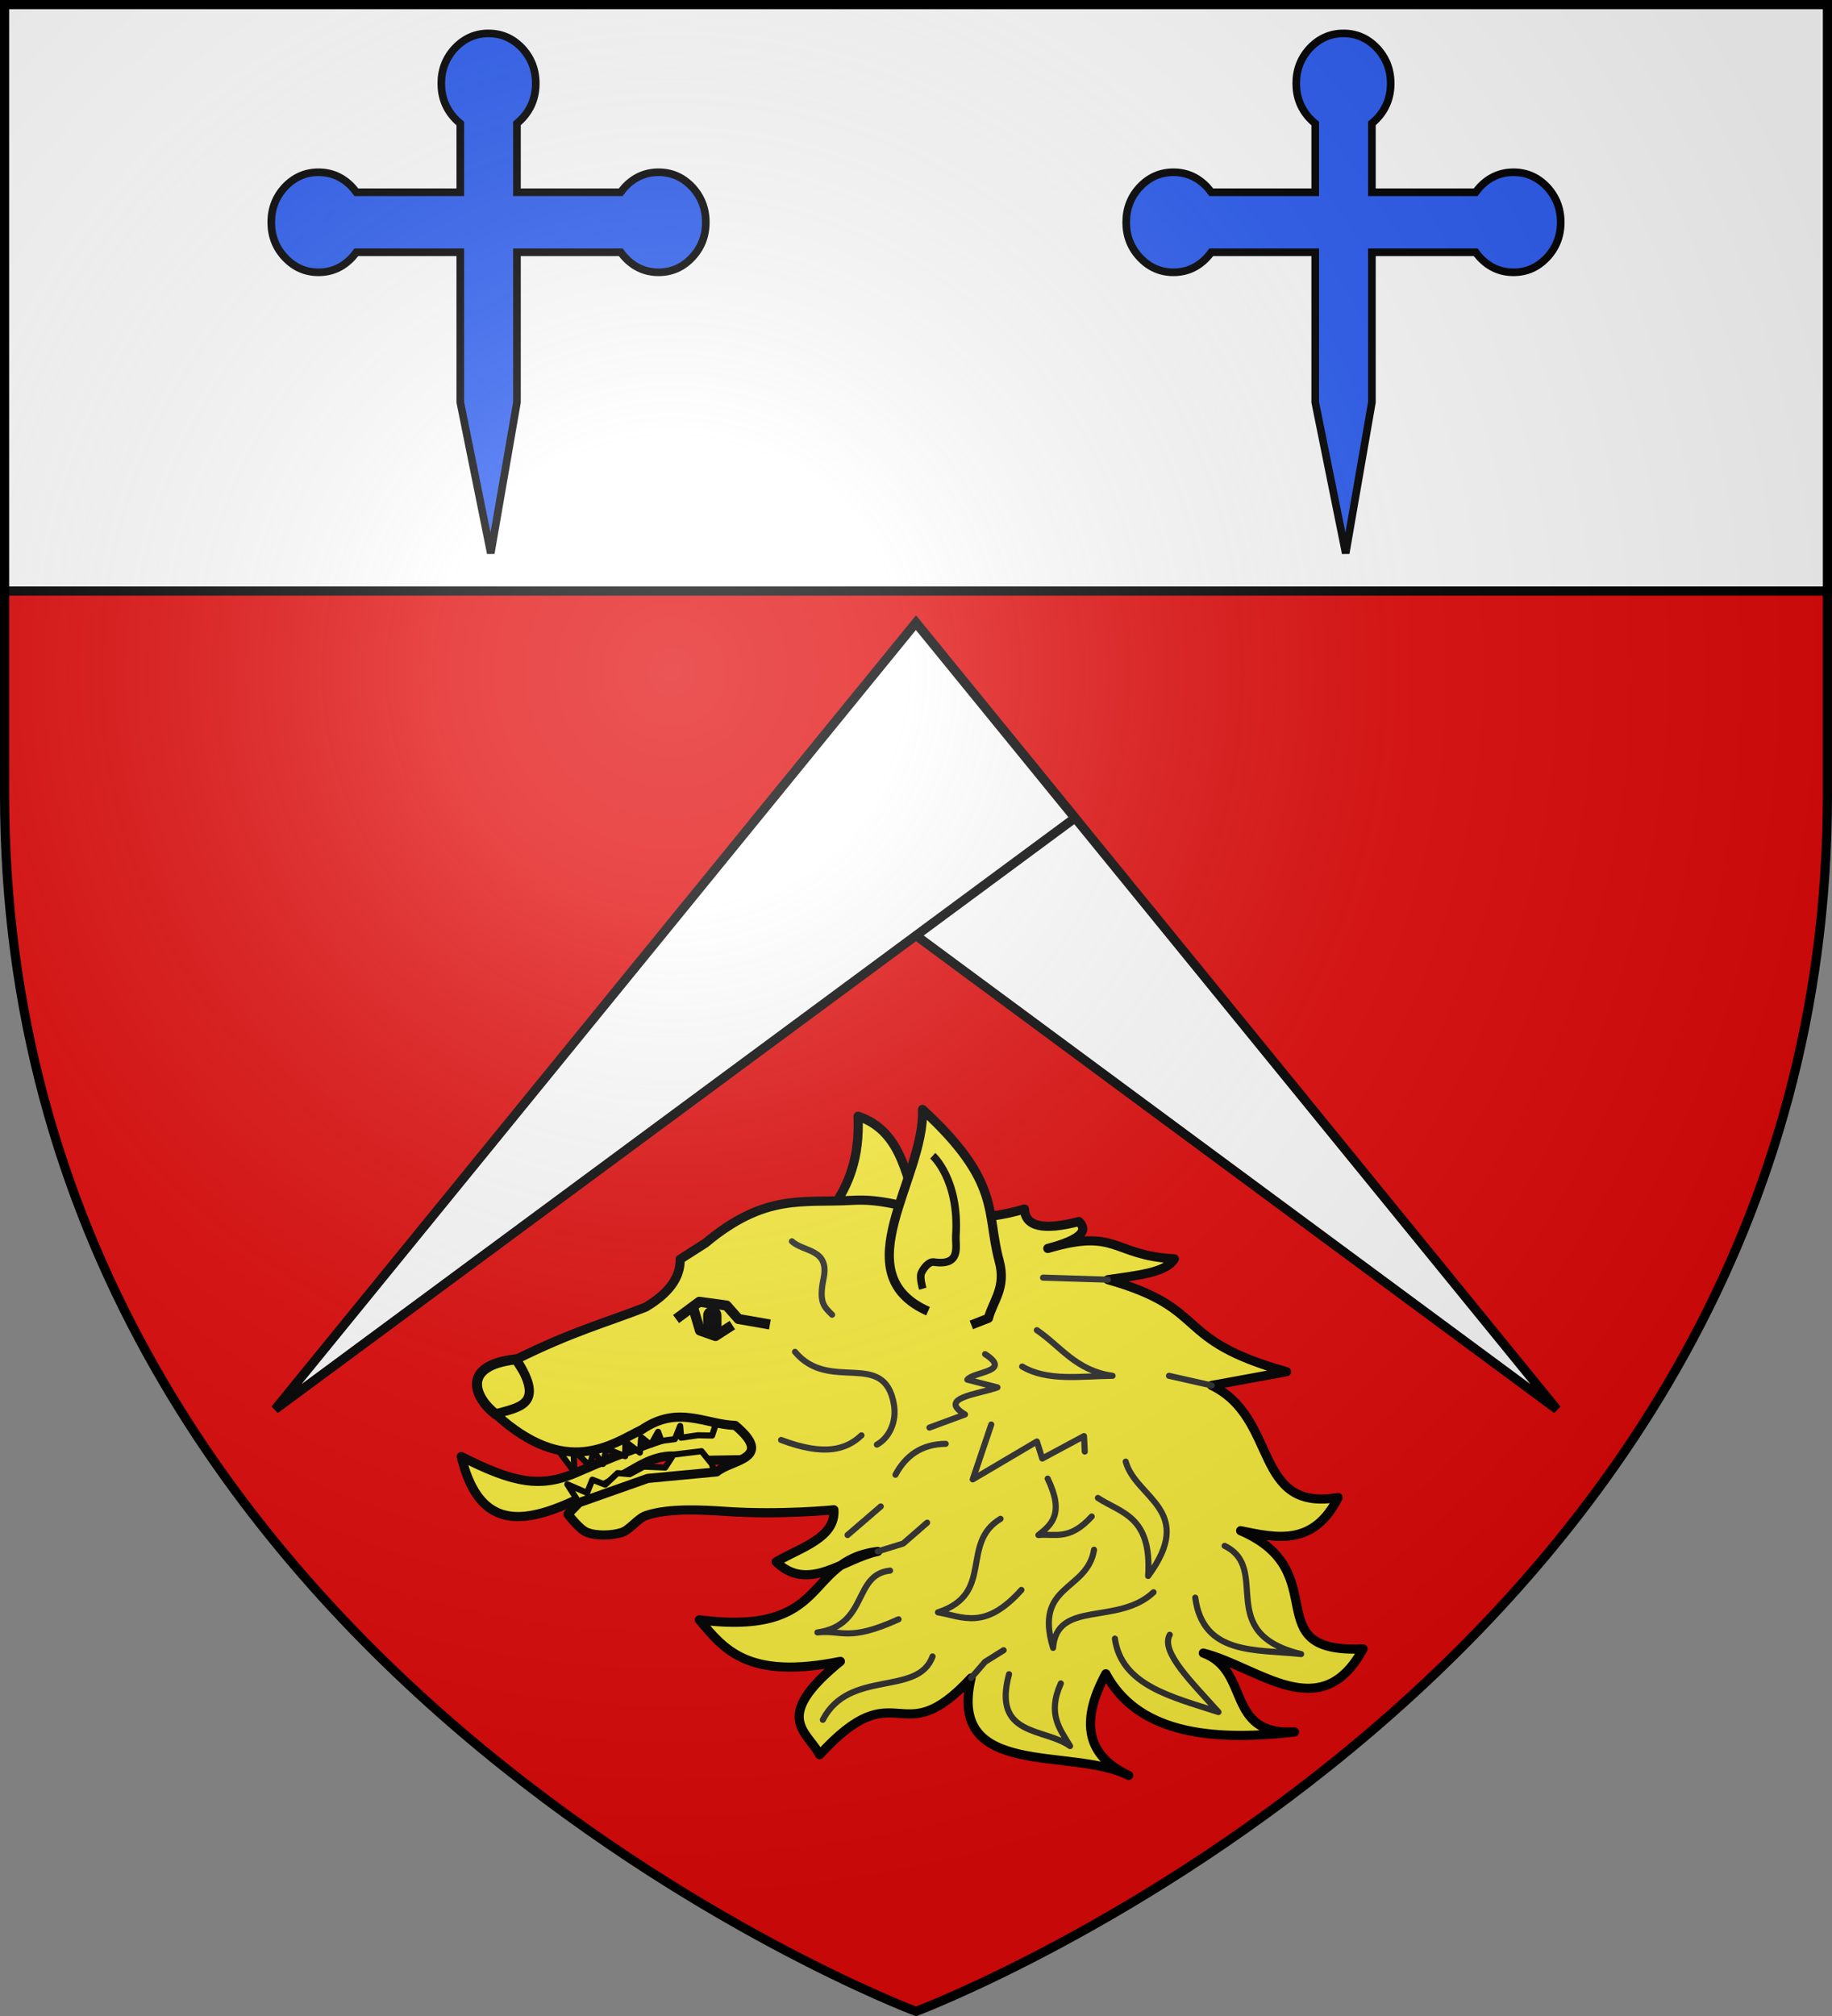 <?xml version="1.0" encoding="UTF-8" standalone="no"?>
<svg
   xmlns:dc="http://purl.org/dc/elements/1.1/"
   xmlns:cc="http://creativecommons.org/ns#"
   xmlns:rdf="http://www.w3.org/1999/02/22-rdf-syntax-ns#"
   xmlns:svg="http://www.w3.org/2000/svg"
   xmlns="http://www.w3.org/2000/svg"
   xmlns:xlink="http://www.w3.org/1999/xlink"
   xmlns:sodipodi="http://sodipodi.sourceforge.net/DTD/sodipodi-0.dtd"
   xmlns:inkscape="http://www.inkscape.org/namespaces/inkscape"
   width="600"
   height="660"
   viewBox="0 0 600 660"
   id="svg2"
   sodipodi:version="0.32"
   inkscape:version="0.46"
   sodipodi:docname="Blason_ville_fr_Grimaucourt-près-Sampigny-A_55.svg"
   inkscape:output_extension="org.inkscape.output.svg.inkscape"
   version="1.0">
  <rect x="0" y="0" width="600" height="660" fill="#808080" stroke="none"/>
  <sodipodi:namedview
     inkscape:window-height="977"
     inkscape:window-width="1280"
     inkscape:pageshadow="2"
     inkscape:pageopacity="0.0"
     guidetolerance="10.0"
     gridtolerance="10.0"
     objecttolerance="10.0"
     borderopacity="1.0"
     bordercolor="#666666"
     pagecolor="#ffffff"
     id="base"
     showgrid="false"
     inkscape:zoom="1.1621212"
     inkscape:cx="300"
     inkscape:cy="330"
     inkscape:window-x="-4"
     inkscape:window-y="-4"
     inkscape:current-layer="layer3"
     inkscape:object-nodes="true"
     inkscape:window-maximized="1"
     showguides="true"
     inkscape:guide-bbox="true" />
  <defs
     id="defs4">
    <radialGradient
       id="Gradient1"
       gradientUnits="userSpaceOnUse"
       cx="-80"
       cy="-80"
       r="405">
      <stop
         style="stop-color:#fff;stop-opacity:0.31"
         offset="0"
         id="stop7" />
      <stop
         style="stop-color:#fff;stop-opacity:0.25"
         offset="0.19"
         id="stop9" />
      <stop
         style="stop-color:#6b6b6b;stop-opacity:0.125"
         offset="0.6"
         id="stop11" />
      <stop
         style="stop-color:#000;stop-opacity:0.125"
         offset="1"
         id="stop13" />
    </radialGradient>
    <clipPath
       id="shield_cut">
      <path
         id="shield"
         d="M -298.5,-298.5 L 298.5,-298.5 L 298.5,-40 C 298.5,246.31 0,358.5 0,358.5 C 0,358.5 -298.5,246.31 -298.5,-40 L -298.5,-298.5 z" />
    </clipPath>
    <g
       id="s-0">
      <g
         id="c-8">
        <path
           transform="matrix(0.951,0.309,-0.309,0.951,0,-1)"
           d="M 0,0 L 0,1 L 0.5,1 L 0,0 z "
           id="t-40" />
        <use
           height="540"
           width="810"
           y="0"
           x="0"
           id="use2144-4"
           transform="scale(-1,1)"
           xlink:href="#t-40" />
      </g>
      <g
         id="a-6">
        <use
           height="540"
           width="810"
           y="0"
           x="0"
           id="use2147-46"
           transform="matrix(0.309,0.951,-0.951,0.309,0,0)"
           xlink:href="#c-8" />
        <use
           height="540"
           width="810"
           y="0"
           x="0"
           id="use2149-4"
           transform="matrix(-0.809,0.588,-0.588,-0.809,0,0)"
           xlink:href="#c-8" />
      </g>
      <use
         height="540"
         width="810"
         y="0"
         x="0"
         id="use2151-3"
         transform="scale(-1,1)"
         xlink:href="#a-6" />
    </g>
    <g
       id="s-1-3">
      <g
         id="c-1-0">
        <path
           transform="matrix(0.951,0.309,-0.309,0.951,0,-1)"
           d="M 0,0 L 0,1 L 0.5,1 L 0,0 z "
           id="t-8-4" />
        <use
           height="540"
           width="810"
           y="0"
           x="0"
           id="use2144-5-8"
           transform="scale(-1,1)"
           xlink:href="#t-8-4" />
      </g>
      <g
         id="a-2-5">
        <use
           height="540"
           width="810"
           y="0"
           x="0"
           id="use2147-0-5"
           transform="matrix(0.309,0.951,-0.951,0.309,0,0)"
           xlink:href="#c-1-0" />
        <use
           height="540"
           width="810"
           y="0"
           x="0"
           id="use2149-1-5"
           transform="matrix(-0.809,0.588,-0.588,-0.809,0,0)"
           xlink:href="#c-1-0" />
      </g>
      <use
         height="540"
         width="810"
         y="0"
         x="0"
         id="use2151-1-4"
         transform="scale(-1,1)"
         xlink:href="#a-2-5" />
    </g>
    <g
       id="s-4-6">
      <g
         id="c-7-7">
        <path
           id="t-4-1"
           d="M 0,0 L 0,1 L 0.5,1 L 0,0 z "
           transform="matrix(0.951,0.309,-0.309,0.951,0,-1)" />
        <use
           xlink:href="#t-4-1"
           transform="scale(-1,1)"
           id="use2144-1-8"
           x="0"
           y="0"
           width="810"
           height="540" />
      </g>
      <g
         id="a-8-4">
        <use
           xlink:href="#c-7-7"
           transform="matrix(0.309,0.951,-0.951,0.309,0,0)"
           id="use2147-08-9"
           x="0"
           y="0"
           width="810"
           height="540" />
        <use
           xlink:href="#c-7-7"
           transform="matrix(-0.809,0.588,-0.588,-0.809,0,0)"
           id="use2149-8-7"
           x="0"
           y="0"
           width="810"
           height="540" />
      </g>
      <use
         xlink:href="#a-8-4"
         transform="scale(-1,1)"
         id="use2151-17-3"
         x="0"
         y="0"
         width="810"
         height="540" />
    </g>
    <g
       id="s-5-4">
      <g
         id="c-11-0">
        <path
           transform="matrix(0.951,0.309,-0.309,0.951,0,-1)"
           d="M 0,0 L 0,1 L 0.5,1 L 0,0 z"
           id="t-6-6" />
        <use
           height="540"
           width="810"
           y="0"
           x="0"
           id="use2144-19-5"
           transform="scale(-1,1)"
           xlink:href="#t-6-6" />
      </g>
      <g
         id="a-3-3">
        <use
           height="540"
           width="810"
           y="0"
           x="0"
           id="use2147-4-8"
           transform="matrix(0.309,0.951,-0.951,0.309,0,0)"
           xlink:href="#c-11-0" />
        <use
           height="540"
           width="810"
           y="0"
           x="0"
           id="use2149-7-5"
           transform="matrix(-0.809,0.588,-0.588,-0.809,0,0)"
           xlink:href="#c-11-0" />
      </g>
      <use
         height="540"
         width="810"
         y="0"
         x="0"
         id="use2151-9-1"
         transform="scale(-1,1)"
         xlink:href="#a-3-3" />
    </g>
    <g
       id="s-5">
      <g
         id="c-11">
        <path
           id="t-6"
           d="M 0,0 L 0,1 L 0.5,1 L 0,0 z"
           transform="matrix(0.951,0.309,-0.309,0.951,0,-1)" />
        <use
           xlink:href="#t-6"
           transform="scale(-1,1)"
           id="use2144-19"
           x="0"
           y="0"
           width="810"
           height="540" />
      </g>
      <g
         id="a-3">
        <use
           xlink:href="#c-11"
           transform="matrix(0.309,0.951,-0.951,0.309,0,0)"
           id="use2147-4"
           x="0"
           y="0"
           width="810"
           height="540" />
        <use
           xlink:href="#c-11"
           transform="matrix(-0.809,0.588,-0.588,-0.809,0,0)"
           id="use2149-7"
           x="0"
           y="0"
           width="810"
           height="540" />
      </g>
      <use
         xlink:href="#a-3"
         transform="scale(-1,1)"
         id="use2151-9"
         x="0"
         y="0"
         width="810"
         height="540" />
    </g>
    <g
       id="s-4">
      <g
         id="c-7">
        <path
           transform="matrix(0.951,0.309,-0.309,0.951,0,-1)"
           d="M 0,0 L 0,1 L 0.5,1 L 0,0 z "
           id="t-4" />
        <use
           height="540"
           width="810"
           y="0"
           x="0"
           id="use2144-1"
           transform="scale(-1,1)"
           xlink:href="#t-4" />
      </g>
      <g
         id="a-8">
        <use
           height="540"
           width="810"
           y="0"
           x="0"
           id="use2147-08"
           transform="matrix(0.309,0.951,-0.951,0.309,0,0)"
           xlink:href="#c-7" />
        <use
           height="540"
           width="810"
           y="0"
           x="0"
           id="use2149-8"
           transform="matrix(-0.809,0.588,-0.588,-0.809,0,0)"
           xlink:href="#c-7" />
      </g>
      <use
         height="540"
         width="810"
         y="0"
         x="0"
         id="use2151-17"
         transform="scale(-1,1)"
         xlink:href="#a-8" />
    </g>
    <g
       id="s-1">
      <g
         id="c-1">
        <path
           id="t-8"
           d="M 0,0 L 0,1 L 0.5,1 L 0,0 z "
           transform="matrix(0.951,0.309,-0.309,0.951,0,-1)" />
        <use
           xlink:href="#t-8"
           transform="scale(-1,1)"
           id="use2144-5"
           x="0"
           y="0"
           width="810"
           height="540" />
      </g>
      <g
         id="a-2">
        <use
           xlink:href="#c-1"
           transform="matrix(0.309,0.951,-0.951,0.309,0,0)"
           id="use2147-0"
           x="0"
           y="0"
           width="810"
           height="540" />
        <use
           xlink:href="#c-1"
           transform="matrix(-0.809,0.588,-0.588,-0.809,0,0)"
           id="use2149-1"
           x="0"
           y="0"
           width="810"
           height="540" />
      </g>
      <use
         xlink:href="#a-2"
         transform="scale(-1,1)"
         id="use2151-1"
         x="0"
         y="0"
         width="810"
         height="540" />
    </g>
    <g
       id="s">
      <g
         id="c">
        <path
           id="t"
           d="M 0,0 L 0,1 L 0.5,1 L 0,0 z "
           transform="matrix(0.951,0.309,-0.309,0.951,0,-1)" />
        <use
           xlink:href="#t"
           transform="scale(-1,1)"
           id="use2144"
           x="0"
           y="0"
           width="810"
           height="540" />
      </g>
      <g
         id="a">
        <use
           xlink:href="#c"
           transform="matrix(0.309,0.951,-0.951,0.309,0,0)"
           id="use2147"
           x="0"
           y="0"
           width="810"
           height="540" />
        <use
           xlink:href="#c"
           transform="matrix(-0.809,0.588,-0.588,-0.809,0,0)"
           id="use2149"
           x="0"
           y="0"
           width="810"
           height="540" />
      </g>
      <use
         xlink:href="#a"
         transform="scale(-1,1)"
         id="use2151"
         x="0"
         y="0"
         width="810"
         height="540" />
    </g>
    <g
       id="f">
      <rect
         width="100"
         height="60"
         x="-50"
         y="-30"
         style="fill:#28166f"
         id="rect1964" />
      <g
         transform="translate(0,-20)"
         style="fill:#ffffff"
         id="g1966">
        <path
           d="M -1.212,27.818 C -1.212,22.175 -2.091,20.471 -4.542,13.98 C -5.709,10.888 -5.024,7.103 -2.858,3.601 C -2.082,2.346 -1.114,1.214 0,0 C 1.114,1.214 2.082,2.346 2.858,3.601 C 5.024,7.103 5.709,10.888 4.542,13.98 C 2.091,20.471 1.212,22.175 1.212,27.818 L -1.212,27.818 z"
           id="path1968" />
        <path
           d="M 2.922,27.672 C 2.922,21.721 5.239,17.829 8.501,16.66 C 9.949,16.141 11.808,16.387 13.519,18.107 C 15.638,20.236 16.255,26.1 10.036,27.228 C 10.694,26.272 10.655,24.147 9.322,23.441 C 8.331,22.916 7.209,23.188 6.646,23.564 C 5.822,24.116 4.917,25.67 4.967,27.672 L 2.922,27.672 z"
           id="rwi" />
        <path
           d="M 1.777,30.183 C 1.79,32.191 2.795,33.518 4.516,34.257 C 4.295,34.955 3.257,36.378 1.831,36.281 C 1.55,37.787 1.282,38.632 0,40 C -1.282,38.632 -1.55,37.787 -1.831,36.281 C -3.257,36.378 -4.295,34.955 -4.516,34.257 C -2.795,33.518 -1.79,32.191 -1.777,30.183 L 1.777,30.183 z"
           id="path1971" />
        <use
           transform="scale(-1,1)"
           id="use1973"
           x="0"
           y="0"
           width="800"
           height="400"
           xlink:href="#rwi" />
        <rect
           width="15.846"
           height="3.218"
           x="-7.923"
           y="27.331"
           id="rect1975" />
      </g>
    </g>
    <g
       id="g17234">
      <g
         id="c-6">
        <path
           id="t-0"
           d="M 0,0 L 0,1 L 0.5,1 L 0,0 z"
           transform="matrix(0.951,0.309,-0.309,0.951,0,-1)" />
        <use
           xlink:href="#t-0"
           transform="scale(-1,1)"
           id="use2144-7"
           x="0"
           y="0"
           width="810"
           height="540" />
      </g>
      <g
         id="a-1">
        <use
           xlink:href="#c-6"
           transform="matrix(0.309,0.951,-0.951,0.309,0,0)"
           id="use2147-7"
           x="0"
           y="0"
           width="810"
           height="540" />
        <use
           xlink:href="#c-6"
           transform="matrix(-0.809,0.588,-0.588,-0.809,0,0)"
           id="use17241"
           x="0"
           y="0"
           width="810"
           height="540" />
      </g>
      <use
         xlink:href="#a-1"
         transform="scale(-1,1)"
         id="use2151-7"
         x="0"
         y="0"
         width="810"
         height="540" />
    </g>
  </defs>
  <g
     id="layer4"
     inkscape:label="Fond écu"
     inkscape:groupmode="layer"
     transform="translate(300,300)">
    <use
       xlink:href="#shield"
       id="use18"
       style="fill:#e20909"
       x="0"
       y="0"
       width="600"
       height="660" />
    <rect
       style="fill:#ffffff;fill-opacity:1;fill-rule:nonzero;stroke:none;stroke-opacity:1;stroke-width:3"
       id="rect2842"
       width="597"
       height="192"
       x="-298.5"
       y="-298.5" />
    <path
       style="opacity:1;fill:none;fill-opacity:1;fill-rule:nonzero;stroke:#000000;stroke-width:3;stroke-linecap:butt;stroke-linejoin:round;stroke-miterlimit:4;stroke-dasharray:none;stroke-dashoffset:0;stroke-opacity:1"
       d="M 1.5,193.5 L 598.5,193.5"
       id="path2410"
       transform="translate(-300,-300)" />
    <g
       transform="translate(145.462,353.474)"
       id="g27965">
      <g
         id="layer3-4"
         inkscape:label="Fond écu"
         style="display:inline" />
      <g
         id="layer4-9"
         inkscape:label="Meubles">
        <g
           transform="translate(-382.585,70.071)"
           inkscape:label="Calque 1"
           id="layer1-8">
          <g
             id="g11294"
             transform="translate(-124.568,32.15)">
            <g
               style="display:inline"
               inkscape:label="Fond écu"
               id="layer3-0" />
            <g
               inkscape:label="Meubles"
               id="layer4-27">
              <g
                 transform="matrix(1.13,0,0,1.13,-74.616,-90.657)"
                 id="g23917-5">
                <g
                   id="g3240-1" />
              </g>
            </g>
            <g
               inkscape:label="Reflet final"
               id="layer2-3" />
            <g
               inkscape:label="Contour final"
               id="g11332" />
          </g>
        </g>
      </g>
      <g
         id="layer2-6"
         inkscape:label="Reflet final" />
      <g
         id="layer1-9"
         inkscape:label="Contour final" />
    </g>
    <g
       style="fill:#2b5df2"
       id="g2211"
       transform="translate(-380.572,206.978)">
      <g
         style="fill:#2b5df2"
         id="g2213" />
    </g>
    <g
       transform="matrix(1.284,0,0,1.498,-1215.729,89.522)"
       inkscape:label="Meubles"
       id="layer4-4"
       style="stroke:#000000;stroke-width:2.164;stroke-miterlimit:4;stroke-dasharray:none;stroke-opacity:1" />
    <g
       transform="matrix(1.284,0,0,1.498,-1215.729,89.522)"
       inkscape:label="Reflet final"
       id="layer2-4"
       style="stroke:#000000;stroke-width:2.164;stroke-miterlimit:4;stroke-dasharray:none;stroke-opacity:1" />
    <g
       transform="matrix(1.284,0,0,1.498,-1215.729,89.522)"
       inkscape:label="Contour final"
       id="layer1-2"
       style="stroke:#000000;stroke-width:2.164;stroke-miterlimit:4;stroke-dasharray:none;stroke-opacity:1" />
    <g
       id="g12"
       transform="translate(156.148,382.586)"
       style="display:inline" />
  </g>
  <g
     id="layer3"
     inkscape:label="Meubles"
     inkscape:groupmode="layer"
     transform="translate(300,300)">
    <path
       inkscape:connector-curvature="0"
       id="path17817"
       d="M -52.062,-32.206 L 209.915,161.41 L 0.042,-96.112 L -52.062,-32.206 z"
       style="fill:#ffffff;stroke:#000000;stroke-width:3;stroke-linecap:butt;stroke-linejoin:miter;stroke-miterlimit:4;stroke-dasharray:none;stroke-opacity:1"
       sodipodi:nodetypes="cccc" />
    <use
       style="stroke:#000000;stroke-width:3;stroke-miterlimit:4;stroke-dasharray:none;stroke-opacity:1"
       height="660"
       width="600"
       transform="matrix(-1,0,0,1,-2e-4,0)"
       id="use17819"
       xlink:href="#path17817"
       y="0"
       x="0" />
    <path
       sodipodi:nodetypes="cccccscscssccccscssssccccccccscscscc"
       d="M -95.264,-238.825 C -95.789,-238.235 -96.285,-237.646 -96.718,-237.056 L -130.688,-237.056 L -130.688,-259.587 C -130.131,-260.045 -129.605,-260.569 -129.048,-261.126 C -126.047,-264.303 -124.531,-268.168 -124.531,-272.688 C -124.531,-277.208 -126.047,-281.073 -129.048,-284.283 C -132.08,-287.46 -135.731,-289.065 -140,-289.065 C -144.27,-289.065 -147.92,-287.46 -150.952,-284.283 C -153.953,-281.073 -155.469,-277.208 -155.469,-272.688 C -155.469,-268.168 -153.953,-264.303 -150.952,-261.126 C -150.395,-260.537 -149.839,-260.045 -149.251,-259.554 L -149.251,-237.056 L -183.283,-237.056 C -183.716,-237.646 -184.211,-238.235 -184.737,-238.825 C -187.769,-242.002 -191.419,-243.607 -195.689,-243.607 C -199.958,-243.607 -203.609,-242.002 -206.641,-238.825 C -209.642,-235.615 -211.158,-231.75 -211.158,-227.23 C -211.158,-222.71 -209.642,-218.845 -206.641,-215.668 C -203.609,-212.458 -199.958,-210.853 -195.689,-210.853 C -191.419,-210.853 -187.769,-212.458 -184.737,-215.668 C -184.211,-216.225 -183.747,-216.815 -183.314,-217.404 L -149.251,-217.404 L -149.251,-168.306 L -139.267,-118.875 L -130.688,-168.306 L -130.688,-217.404 L -96.687,-217.404 C -96.254,-216.815 -95.79,-216.225 -95.264,-215.668 C -92.232,-212.458 -88.581,-210.853 -84.312,-210.853 C -80.043,-210.853 -76.392,-212.458 -73.36,-215.668 C -70.359,-218.845 -68.843,-222.71 -68.843,-227.23 C -68.843,-231.75 -70.359,-235.615 -73.36,-238.825 C -76.392,-242.002 -80.042,-243.607 -84.312,-243.607 C -88.581,-243.607 -92.232,-242.002 -95.264,-238.825 L -95.264,-238.825 z"
       style="fill:#2b5df2;stroke:#000000;stroke-width:2.5;stroke-miterlimit:4;stroke-dasharray:none;stroke-opacity:1"
       id="path2219"
       inkscape:connector-curvature="0" />
    <use
       x="0"
       y="0"
       xlink:href="#path2219"
       id="use16078"
       transform="translate(280,0)"
       width="600"
       height="660" />
    <g
       transform="translate(706.067,46.295)"
       id="g3714" />
    <g
       transform="translate(706.067,46.295)"
       inkscape:label="Fond d'écu"
       id="layer9">
      <g
         id="g2807"
         inkscape:label="Meubles"
         transform="matrix(2,0,0,2,-732.892,-1853.188)" />
      <g
         id="g4626"
         inkscape:label="Meubles"
         transform="matrix(2,0,0,2,1696.976,-413.55)" />
      <g
         transform="matrix(2,0,0,2,-732.892,-453.188)"
         inkscape:label="Meubles"
         id="g5271" />
      <g
         transform="matrix(2,0,0,2,-732.892,-453.188)"
         inkscape:label="Reflet final"
         id="g5273" />
      <g
         transform="matrix(2,0,0,2,-732.892,-453.188)"
         inkscape:label="Contour final"
         id="g5275" />
    </g>
    <g
       transform="translate(706.067,46.295)"
       inkscape:label="Reflet final"
       id="g17279" />
    <g
       transform="translate(706.067,46.295)"
       inkscape:label="Contour final"
       id="layer5" />
    <g
       transform="translate(1350.483,1276.601)"
       inkscape:label="Meubles"
       id="g5111" />
    <path
       sodipodi:nodetypes="cc"
       id="path15229"
       style="fill:none;fill-opacity:1;fill-rule:nonzero;stroke:#000000;stroke-width:3.655;stroke-linecap:butt;stroke-linejoin:round;stroke-miterlimit:4;stroke-dasharray:none;stroke-opacity:1"
       d="" />
    <g
       id="g18970"
       transform="translate(702.48,101.938)">
      <path
         style="opacity:1;fill:#fcef3c;fill-opacity:1;fill-rule:nonzero;stroke:#000000;stroke-width:3;stroke-linecap:butt;stroke-linejoin:round;stroke-miterlimit:4;stroke-dasharray:none;stroke-opacity:1"
         d="M -729.781,-6.544 C -724.662,-13.879 -720.852,-22.697 -721.458,-36.51 C -706.477,-31.492 -705.561,-15.273 -700.703,-2.194"
         id="path14409"
         sodipodi:nodetypes="ccc" />
      <path
         style="opacity:1;fill:#fcef3c;fill-opacity:1;fill-rule:nonzero;stroke:#000000;stroke-width:3;stroke-linecap:butt;stroke-linejoin:round;stroke-miterlimit:4;stroke-dasharray:none;stroke-opacity:1"
         d="M -748.859,75.745 L -774.557,76.205 C -782.368,73.416 -787.668,74.776 -794.243,78.545 C -822.09,94.512 -843.862,106.172 -851.416,74.898 C -834.163,83.678 -825.306,85.298 -813.378,80.031 C -797.208,72.891 -780.458,67.055 -767.29,63.751 L -746.779,62.837"
         id="path14415"
         sodipodi:nodetypes="ccscscc" />
      <path
         style="opacity:1;fill:#fcef3c;fill-opacity:1;fill-rule:nonzero;stroke:#000000;stroke-width:3.29;stroke-linecap:butt;stroke-linejoin:round;stroke-miterlimit:4;stroke-dasharray:none;stroke-opacity:1"
         d="M -833.427,43.069 C -852.07,45.098 -846.723,56.006 -840.22,60.981 L -822.538,59.82 L -833.427,43.069 z"
         id="path14417"
         sodipodi:nodetypes="cccc" />
      <path
         style="opacity:1;fill:#fcef3c;fill-opacity:1;fill-rule:nonzero;stroke:#000000;stroke-width:2;stroke-linecap:butt;stroke-linejoin:round;stroke-miterlimit:4;stroke-dasharray:none;stroke-opacity:1"
         d="M -767.723,63.262 L -769.251,68.036 L -773.947,67.945 L -779.392,68.745 L -779.727,64.886 L -781.448,69.204 L -785.866,69.775 L -786.95,66.807 L -789.339,71.067 L -792.479,68.558 L -792.922,73.626 L -797.647,70.021 L -797.729,74.801 L -803.898,72.346 L -805.008,77.356 L -808.01,73.263 L -809.426,77.927 L -814.678,72.68 L -814.315,80.053 L -819.124,73.568 L -806.333,66.022 L -781.698,57.507 L -767.723,63.262 z"
         id="path14443" />
      <path
         style="opacity:1;fill:#fcef3c;fill-opacity:1;fill-rule:nonzero;stroke:#000000;stroke-width:2;stroke-linecap:butt;stroke-linejoin:round;stroke-miterlimit:4;stroke-dasharray:none;stroke-opacity:1"
         d="M -809.545,95.198 L -816.676,83.996 L -810.202,86.796 L -808.48,82.478 L -804.256,84.125 L -800.228,80.328 L -796.227,80.678 L -791.643,78.206 L -784.614,78.502 L -781.892,74.272 L -772.723,73.159 L -769.388,77.281 L -766.862,84.537"
         id="path14445"
         sodipodi:nodetypes="ccccccccccccc" />
      <path
         style="opacity:1;fill:#fcef3c;fill-opacity:1;fill-rule:nonzero;stroke:#000000;stroke-width:3;stroke-linecap:butt;stroke-linejoin:round;stroke-miterlimit:4;stroke-dasharray:none;stroke-opacity:1"
         d="M -723.328,-8.969 C -739.754,-8.013 -751.79,-11.37 -771.485,5.056 L -779.719,10.312 C -779.603,16.521 -783.711,21.645 -791.031,26 C -804.672,31.306 -814.911,33.922 -833.406,43.094 C -823.417,58.415 -833.071,58.732 -840.188,61 C -816.97,82.148 -802.205,70.936 -792.219,66.062 C -780.358,58.001 -771.683,64.365 -761.688,64.719 C -748.548,75.793 -763.132,75.87 -767.75,79.938 L -790.312,82.062 L -812.812,90 L -816.469,93.781 C -816.469,93.781 -812.759,98.708 -810.344,99.688 C -807.189,100.967 -802.247,100.801 -799,99.812 C -796.134,98.94 -793.711,95.175 -790.875,94.219 C -783.461,91.719 -772.531,92.345 -764.656,92.875 C -746.635,94.087 -729.375,92.344 -729.375,92.344 C -728.733,101.493 -740.115,104.63 -748.281,109.375 C -737.732,119.682 -726.149,108.271 -715,105.969 C -739.463,108.984 -730.098,133.856 -773.438,128.375 C -765.28,138.016 -757.741,148.093 -727.25,141.969 C -749.952,160.43 -738.007,164.868 -734.031,172.531 C -708.202,144.311 -708.086,172.976 -684.438,147.406 C -692.287,180.821 -651.322,169.86 -632.812,179.312 C -646.496,172.963 -648.899,161.828 -640.312,146.031 C -630.251,164.8 -607.4,168.496 -578.5,165.062 C -601.286,166.371 -592.786,144.907 -608.375,139.25 C -590.214,143.855 -569.903,163.509 -556.062,137.875 C -591.43,139.455 -564.925,112.649 -596.156,99.188 C -584.203,101.664 -572.223,104.267 -564.219,88.312 C -592.311,93.109 -583.53,62.37 -605.656,51.625 L -581.116,47.135 C -619.093,36.499 -605.68,26.611 -639.625,17 C -630.545,15.644 -620.478,14.782 -617.875,10.188 C -638.249,9.099 -636.449,-0.003 -659.312,6.781 C -648.19,3.844 -646.101,0.906 -649.125,-2.031 C -660.846,1.019 -666.72,-0.402 -666.969,-6.125 C -693.416,1.735 -704.324,-10.076 -723.328,-8.969 z"
         id="path14399"
         sodipodi:nodetypes="ccccccccccccsssscccccccccccccccccccccs" />
      <path
         style="opacity:1;fill:#fcef3c;fill-opacity:1;fill-rule:nonzero;stroke:#000000;stroke-width:3;stroke-linecap:butt;stroke-linejoin:round;stroke-miterlimit:4;stroke-dasharray:none;stroke-opacity:1"
         d="M -684.357,31.822 L -678.755,29.617 C -677.272,23.904 -672.842,19.679 -675.237,10.867 C -679.587,-5.133 -674.458,-14.91 -700.357,-38.726 C -699.479,-16.229 -726.452,14.898 -698.535,27.336"
         id="path14405"
         sodipodi:nodetypes="ccscc" />
      <path
         style="opacity:1;fill:none;fill-opacity:1;fill-rule:nonzero;stroke:#000000;stroke-width:2.5;stroke-linecap:butt;stroke-linejoin:round;stroke-miterlimit:4;stroke-dasharray:none;stroke-opacity:1"
         d="M -700.265,19.962 C -700.265,19.962 -701.331,16.361 -700.777,14.952 C -700.181,13.434 -698.344,11.006 -696.652,11.25 C -687.499,12.572 -689.637,5.946 -689.423,2.633 C -688.232,-15.75 -696.995,-23.572 -696.995,-23.572"
         id="path14407"
         sodipodi:nodetypes="csssc" />
      <path
         style="opacity:1;fill:none;fill-opacity:1;fill-rule:nonzero;stroke:#000000;stroke-width:3.29;stroke-linecap:butt;stroke-linejoin:round;stroke-miterlimit:4;stroke-dasharray:none;stroke-opacity:1"
         d="M -781.059,29.891 L -773.438,24.238 L -764.518,25.47 L -760.627,29.873 L -750.331,31.676"
         id="path14411" />
      <path
         style="opacity:1;fill:none;fill-opacity:1;fill-rule:nonzero;stroke:#000000;stroke-width:3.29;stroke-linecap:butt;stroke-linejoin:round;stroke-miterlimit:4;stroke-dasharray:none;stroke-opacity:1"
         d="M -762.627,31.873 L -768.166,35.451 L -773.236,33.653 L -775.438,26.238"
         id="path14413" />
      <path
         transform="translate(-300,-300)"
         id="path18907"
         d="M -469.185,332.279 L -469.185,328.736"
         style="opacity:1;fill:#ffffff;fill-opacity:1;fill-rule:nonzero;stroke:#000000;stroke-width:6;stroke-linecap:round;stroke-linejoin:round;stroke-miterlimit:4;stroke-dasharray:none;stroke-dashoffset:0;stroke-opacity:1.0" />
      <path
         sodipodi:nodetypes="ccc"
         transform="translate(-300,-300)"
         id="path18909"
         d="M -301.402,404.15 C -285.953,411.716 -305.019,432.695 -276.349,439.579 C -291.093,437.951 -308.48,440.077 -311.019,421.105"
         style="opacity:1;fill:none;fill-opacity:1;fill-rule:nonzero;stroke:#313131;stroke-width:2;stroke-linecap:round;stroke-linejoin:round;stroke-miterlimit:4;stroke-dasharray:none;stroke-dashoffset:0;stroke-opacity:1" />
      <path
         sodipodi:nodetypes="ccc"
         transform="translate(-300,-300)"
         id="path18911"
         d="M -337.338,434.518 C -335.191,449.857 -318.592,453.634 -303.427,458.559 C -311.843,449.09 -322.546,438.858 -319.37,433.252"
         style="opacity:1;fill:none;fill-opacity:1;fill-rule:nonzero;stroke:#313131;stroke-width:2;stroke-linecap:round;stroke-linejoin:round;stroke-miterlimit:4;stroke-dasharray:none;stroke-dashoffset:0;stroke-opacity:1" />
      <path
         sodipodi:nodetypes="ccc"
         transform="translate(-300,-300)"
         id="path18913"
         d="M -372.008,446.159 C -377.569,466.761 -360.396,463.64 -352.016,469.694 C -355.297,464.185 -359.567,459.252 -355.052,449.196"
         style="opacity:1;fill:none;fill-opacity:1;fill-rule:nonzero;stroke:#313131;stroke-width:2;stroke-linecap:round;stroke-linejoin:round;stroke-miterlimit:4;stroke-dasharray:none;stroke-dashoffset:0;stroke-opacity:1" />
      <path
         sodipodi:nodetypes="cc"
         transform="translate(-300,-300)"
         id="path18915"
         d="M -432.997,461.09 C -424.308,444.303 -401.79,453.599 -397.061,440.338"
         style="opacity:1;fill:none;fill-opacity:1;fill-rule:nonzero;stroke:#313131;stroke-width:2;stroke-linecap:round;stroke-linejoin:round;stroke-miterlimit:4;stroke-dasharray:none;stroke-dashoffset:0;stroke-opacity:1" />
      <path
         sodipodi:nodetypes="ccc"
         transform="translate(-300,-300)"
         id="path18936"
         d="M -344.171,405.415 C -346.39,419.166 -363.969,416.556 -357.583,437.555 C -356.418,421.68 -336.317,430.309 -324.684,419.334"
         style="opacity:1;fill:none;fill-opacity:1;fill-rule:nonzero;stroke:#313131;stroke-width:2;stroke-linecap:round;stroke-linejoin:round;stroke-miterlimit:4;stroke-dasharray:none;stroke-dashoffset:0;stroke-opacity:1" />
      <path
         sodipodi:nodetypes="ccc"
         transform="translate(-300,-300)"
         id="path18938"
         d="M -374.792,395.292 C -388.164,403.324 -376.581,419.863 -395.29,425.913 C -387.179,427.3 -379.921,431.953 -367.959,418.575"
         style="opacity:1;fill:none;fill-opacity:1;fill-rule:nonzero;stroke:#313131;stroke-width:2;stroke-linecap:round;stroke-linejoin:round;stroke-miterlimit:4;stroke-dasharray:none;stroke-dashoffset:0;stroke-opacity:1" />
      <path
         sodipodi:nodetypes="ccc"
         transform="translate(-300,-300)"
         id="path18940"
         d="M -410.98,412.248 C -423.203,413.56 -418.024,430.152 -434.768,432.493 C -426.575,431.581 -424.774,435.691 -408.196,428.191"
         style="opacity:1;fill:none;fill-opacity:1;fill-rule:nonzero;stroke:#313131;stroke-width:2;stroke-linecap:round;stroke-linejoin:round;stroke-miterlimit:4;stroke-dasharray:none;stroke-dashoffset:0;stroke-opacity:1" />
      <path
         transform="translate(-300,-300)"
         id="path18942"
         d="M -377.828,364.418 L -383.902,382.386 L -362.897,369.986 L -361.126,375.553 L -347.46,368.214 L -347.207,373.276"
         style="opacity:1;fill:none;fill-opacity:1;fill-rule:nonzero;stroke:#313131;stroke-width:2;stroke-linecap:round;stroke-linejoin:round;stroke-miterlimit:4;stroke-dasharray:none;stroke-dashoffset:0;stroke-opacity:1" />
      <path
         sodipodi:nodetypes="ccc"
         transform="translate(-300,-300)"
         id="path18944"
         d="M -359.354,382.133 C -353.854,393.501 -357.985,397.164 -362.391,400.607 C -356.943,400.073 -352.254,402.574 -344.93,394.533"
         style="opacity:1;fill:none;fill-opacity:1;fill-rule:nonzero;stroke:#313131;stroke-width:2;stroke-linecap:round;stroke-linejoin:round;stroke-miterlimit:4;stroke-dasharray:none;stroke-dashoffset:0;stroke-opacity:1" />
      <path
         sodipodi:nodetypes="ccc"
         transform="translate(-300,-300)"
         id="path18946"
         d="M -367.706,345.438 C -359.32,350.408 -348.373,348.547 -338.097,348.475 C -350.17,346.76 -355.031,338.864 -362.897,333.544"
         style="opacity:1;fill:none;fill-opacity:1;fill-rule:nonzero;stroke:#313131;stroke-width:2;stroke-linecap:round;stroke-linejoin:round;stroke-miterlimit:4;stroke-dasharray:none;stroke-dashoffset:0;stroke-opacity:1" />
      <path
         sodipodi:nodetypes="ccc"
         transform="translate(-300,-300)"
         id="path18948"
         d="M -342.905,388.46 C -335.289,393.475 -325.159,394.36 -326.456,414.019 C -310.537,392.352 -330.511,388.632 -333.795,376.565"
         style="opacity:1;fill:none;fill-opacity:1;fill-rule:nonzero;stroke:#313131;stroke-width:2;stroke-linecap:round;stroke-linejoin:round;stroke-miterlimit:4;stroke-dasharray:none;stroke-dashoffset:0;stroke-opacity:1" />
      <path
         sodipodi:nodetypes="csc"
         transform="translate(-300,-300)"
         id="path18950"
         d="M -442.107,340.63 C -430.801,354.207 -412.861,339.619 -409.715,357.839 C -408.688,363.784 -411.479,368.949 -415.282,370.998"
         style="opacity:1;fill:none;fill-opacity:1;fill-rule:nonzero;stroke:#313131;stroke-width:2;stroke-linecap:round;stroke-linejoin:round;stroke-miterlimit:4;stroke-dasharray:none;stroke-dashoffset:0;stroke-opacity:1" />
      <path
         sodipodi:nodetypes="ccccc"
         transform="translate(-300,-300)"
         id="path18952"
         d="M -398.074,365.431 L -386.433,361.128 C -395.446,355.665 -382.415,354.61 -375.804,352.271 L -385.673,349.74 C -383.572,347.001 -370.822,347.221 -379.853,341.389"
         style="opacity:1;fill:none;fill-opacity:1;fill-rule:nonzero;stroke:#313131;stroke-width:2;stroke-linecap:round;stroke-linejoin:round;stroke-miterlimit:4;stroke-dasharray:none;stroke-dashoffset:0;stroke-opacity:1" />
      <path
         transform="translate(-300,-300)"
         id="path18954"
         d="M -424.899,400.607 L -414.017,391.243"
         style="opacity:1;fill:none;fill-opacity:1;fill-rule:nonzero;stroke:#313131;stroke-width:2;stroke-linecap:round;stroke-linejoin:round;stroke-miterlimit:4;stroke-dasharray:none;stroke-dashoffset:0;stroke-opacity:1" />
      <path
         sodipodi:nodetypes="cc"
         transform="translate(-300,-300)"
         id="path18956"
         d="M -409.209,380.868 C -405.888,374.713 -400.797,370.834 -392.759,370.745"
         style="opacity:1;fill:none;fill-opacity:1;fill-rule:nonzero;stroke:#313131;stroke-width:2;stroke-linecap:round;stroke-linejoin:round;stroke-miterlimit:4;stroke-dasharray:none;stroke-dashoffset:0;stroke-opacity:1" />
      <path
         sodipodi:nodetypes="cc"
         transform="translate(-300,-300)"
         id="path18958"
         d="M -446.662,369.48 C -432.372,374.885 -425.248,372.612 -420.344,367.961"
         style="opacity:1;fill:none;fill-opacity:1;fill-rule:nonzero;stroke:#313131;stroke-width:2;stroke-linecap:round;stroke-linejoin:round;stroke-miterlimit:4;stroke-dasharray:none;stroke-dashoffset:0;stroke-opacity:1" />
      <path
         sodipodi:nodetypes="csc"
         transform="translate(-300,-300)"
         id="path18960"
         d="M -443.12,304.442 C -439.349,308 -430.709,306.813 -432.744,316.589 C -434.428,324.678 -432.464,325.919 -429.96,328.483"
         style="opacity:1;fill:none;fill-opacity:1;fill-rule:nonzero;stroke:#313131;stroke-width:2;stroke-linecap:round;stroke-linejoin:round;stroke-miterlimit:4;stroke-dasharray:none;stroke-dashoffset:0;stroke-opacity:1" />
      <path
         transform="translate(-300,-300)"
         id="path18962"
         d="M -339.625,317 L -360.873,316.336"
         style="opacity:1;fill:none;fill-opacity:1;fill-rule:nonzero;stroke:#313131;stroke-width:2;stroke-linecap:round;stroke-linejoin:round;stroke-miterlimit:4;stroke-dasharray:none;stroke-dashoffset:0;stroke-opacity:1" />
      <path
         transform="translate(-300,-300)"
         id="path18964"
         d="M -305.656,351.625 L -319.623,348.475"
         style="opacity:1;fill:none;fill-opacity:1;fill-rule:nonzero;stroke:#313131;stroke-width:2;stroke-linecap:round;stroke-linejoin:round;stroke-miterlimit:4;stroke-dasharray:none;stroke-dashoffset:0;stroke-opacity:1" />
      <path
         transform="translate(-300,-300)"
         id="path18966"
         d="M -415,405.969 L -406.678,403.391 L -398.833,396.558"
         style="opacity:1;fill:none;fill-opacity:1;fill-rule:nonzero;stroke:#313131;stroke-width:2;stroke-linecap:round;stroke-linejoin:round;stroke-miterlimit:4;stroke-dasharray:none;stroke-dashoffset:0;stroke-opacity:1" />
      <path
         transform="translate(-300,-300)"
         id="path18968"
         d="M -384.438,447.406 L -379.853,442.11 L -373.779,438.314"
         style="opacity:1;fill:none;fill-opacity:1;fill-rule:nonzero;stroke:#313131;stroke-width:2;stroke-linecap:round;stroke-linejoin:round;stroke-miterlimit:4;stroke-dasharray:none;stroke-dashoffset:0;stroke-opacity:1" />
    </g>
  </g>
  <g
     id="layer2"
     inkscape:label="Reflet final"
     inkscape:groupmode="layer"
     transform="translate(300,300)"
     sodipodi:insensitive="true">
    <use
       xlink:href="#shield"
       id="use22"
       style="fill:url(#Gradient1)"
       x="0"
       y="0"
       width="600"
       height="660" />
  </g>
  <g
     id="layer1"
     inkscape:label="Contour final"
     inkscape:groupmode="layer"
     transform="translate(300,300)"
     sodipodi:insensitive="true">
    <use
       xlink:href="#shield"
       style="fill:none;stroke:#000000;stroke-width:3"
       id="use25"
       x="0"
       y="0"
       width="600"
       height="660" />
  </g>
</svg>
